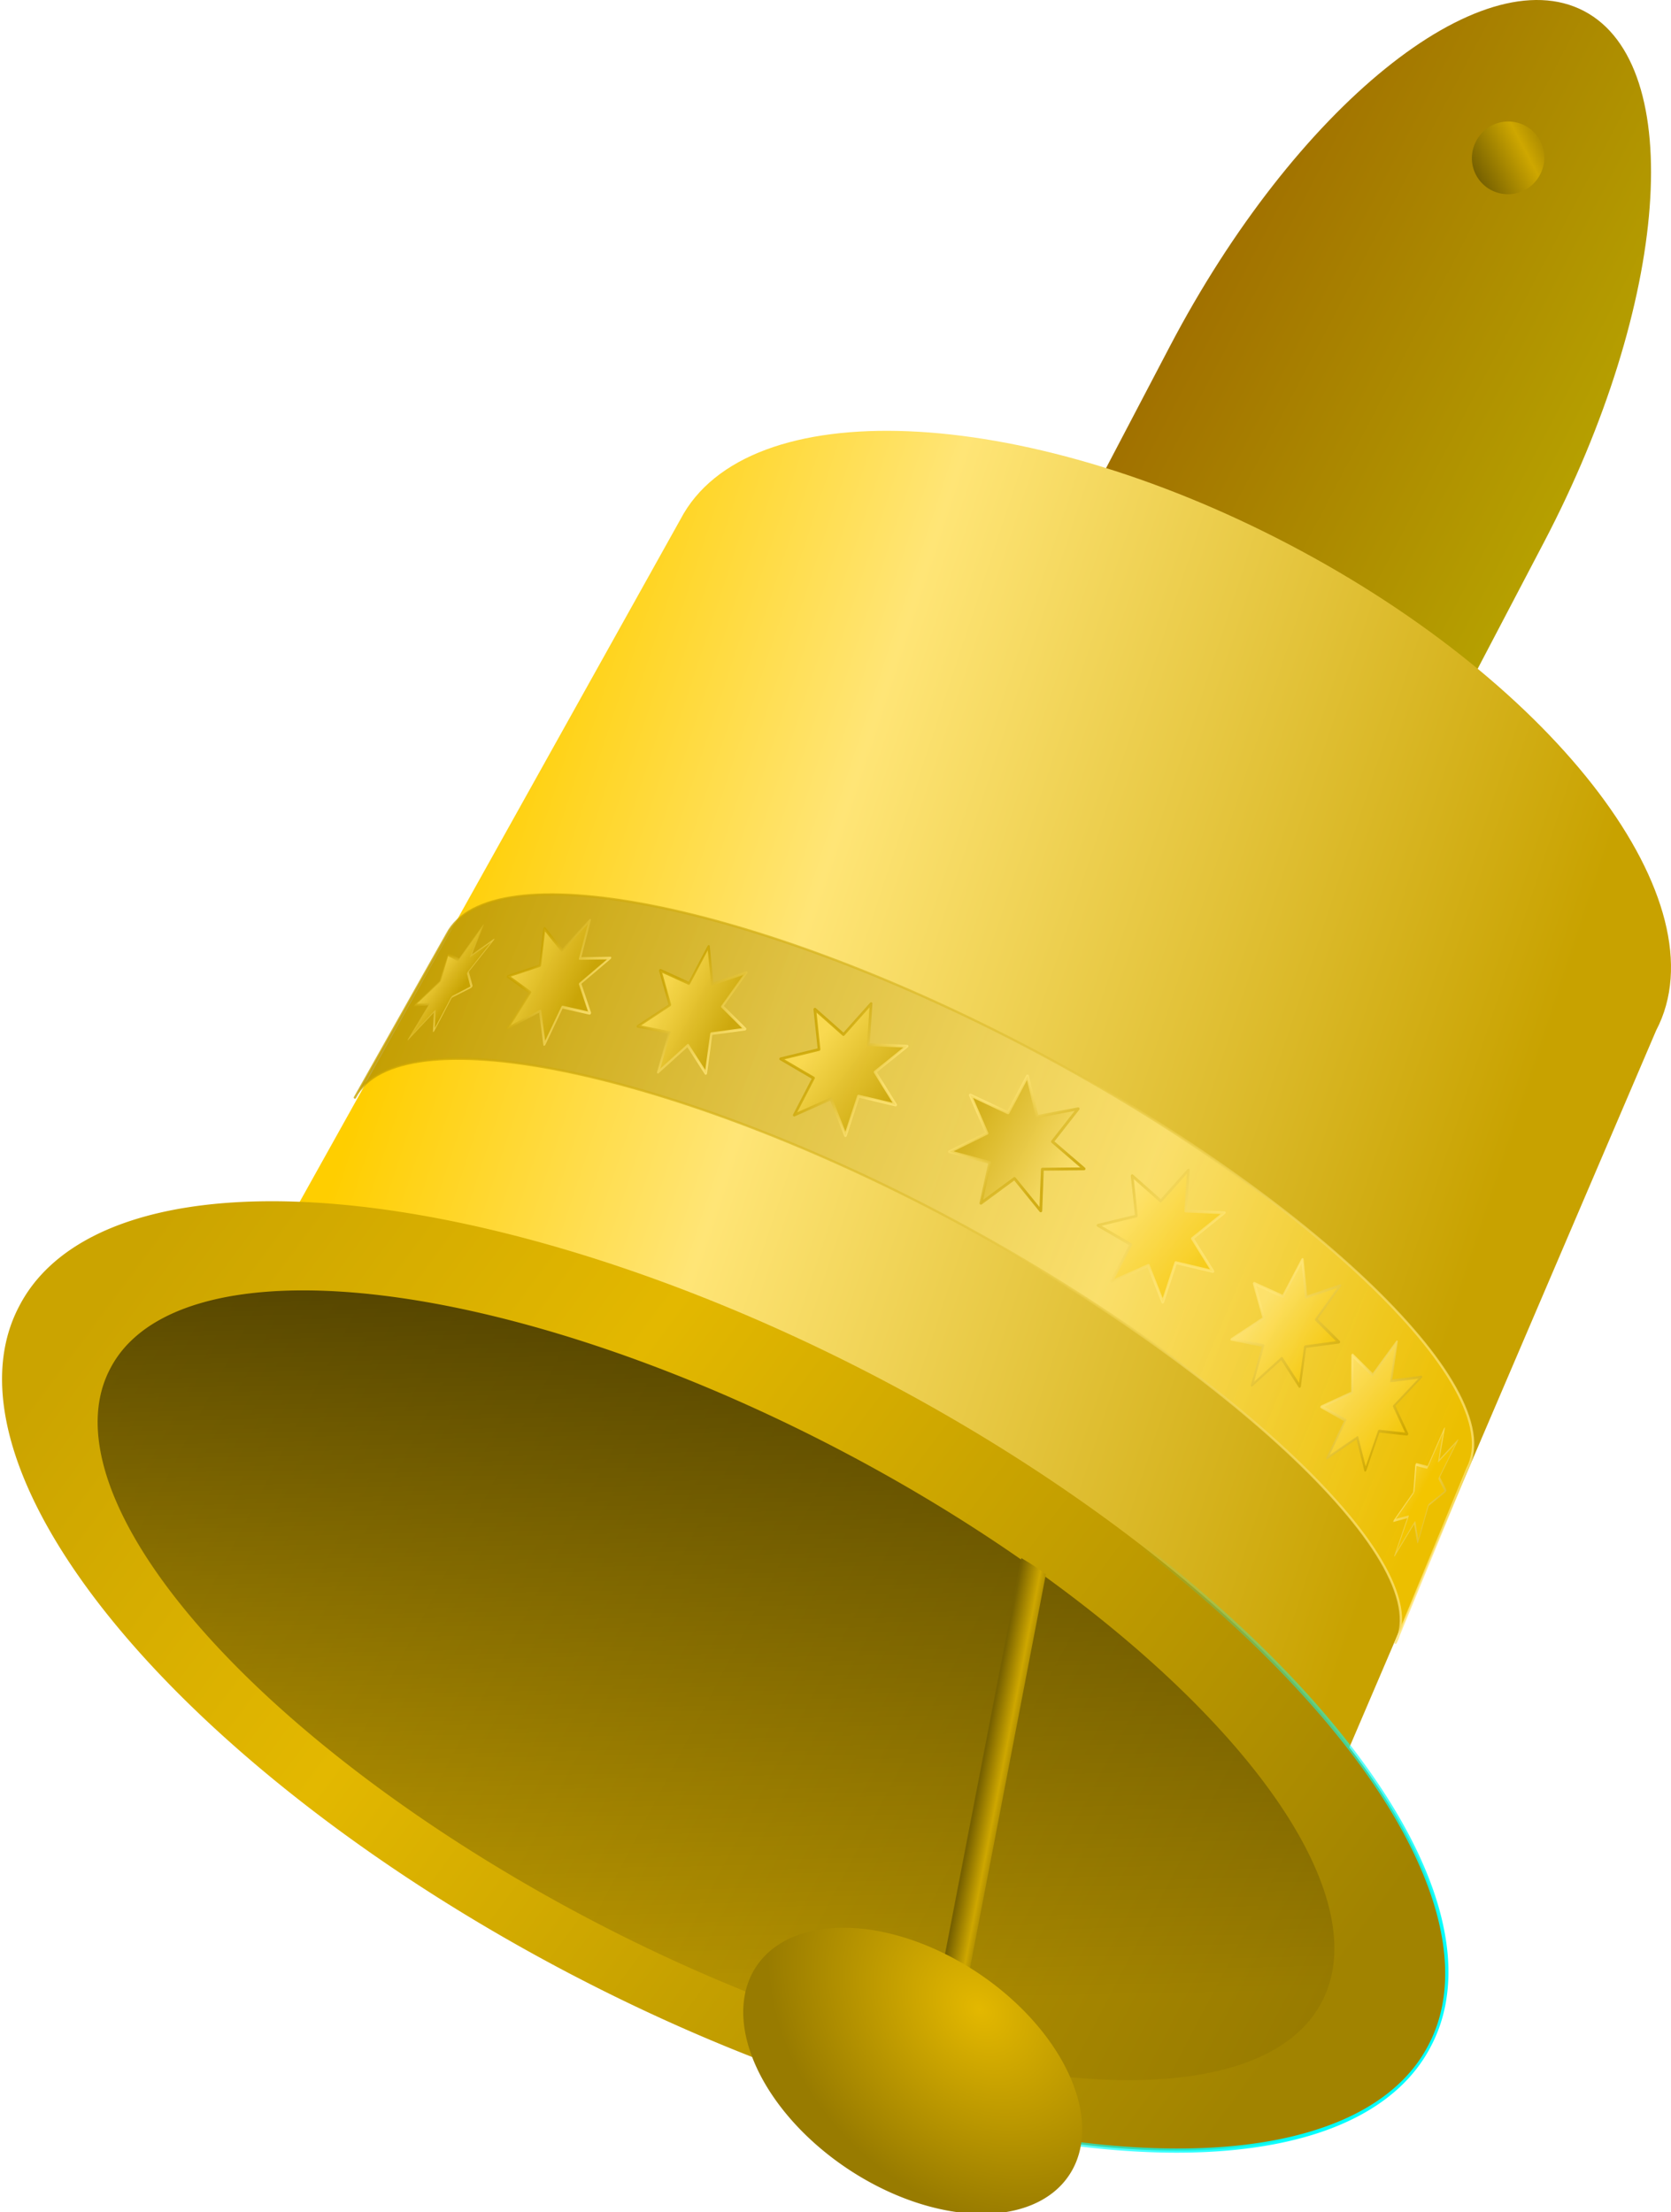 <?xml version="1.0" encoding="UTF-8" standalone="no"?>
<!-- Created with Inkscape (http://www.inkscape.org/) -->
<svg xmlns:dc="http://purl.org/dc/elements/1.1/" xmlns:cc="http://creativecommons.org/ns#" xmlns:rdf="http://www.w3.org/1999/02/22-rdf-syntax-ns#" xmlns:svg="http://www.w3.org/2000/svg" xmlns="http://www.w3.org/2000/svg" xmlns:xlink="http://www.w3.org/1999/xlink" xmlns:sodipodi="http://sodipodi.sourceforge.net/DTD/sodipodi-0.dtd" xmlns:inkscape="http://www.inkscape.org/namespaces/inkscape" width="204.421" height="270.657" id="svg3081" sodipodi:version="0.32" inkscape:version="0.46" version="1.0" sodipodi:docname="christmas-bell.svg" inkscape:output_extension="org.inkscape.output.svg.inkscape">
  <defs id="defs3083">
    <linearGradient id="linearGradient3497">
      <stop id="stop3499" offset="0" style="stop-color:#a17100;stop-opacity:1;"/>
      <stop id="stop3501" offset="1" style="stop-color:#b6a000;stop-opacity:1;"/>
    </linearGradient>
    <linearGradient inkscape:collect="always" xlink:href="#linearGradient3497" id="linearGradient3267" gradientUnits="userSpaceOnUse" gradientTransform="matrix(0.311,0.163,-0.163,0.311,334.684,321.864)" x1="387" y1="262.467" x2="534.25" y2="262.467"/>
    <linearGradient id="linearGradient3393">
      <stop id="stop3395" offset="0" style="stop-color:#c8a200;stop-opacity:1;"/>
      <stop style="stop-color:#ffe576;stop-opacity:1;" offset="0.667" id="stop3399"/>
      <stop id="stop3397" offset="1" style="stop-color:#ffce00;stop-opacity:1;"/>
    </linearGradient>
    <linearGradient inkscape:collect="always" xlink:href="#linearGradient3393" id="linearGradient3264" gradientUnits="userSpaceOnUse" gradientTransform="matrix(0.314,0.164,-0.163,0.311,332.231,320.579)" x1="621.931" y1="414.973" x2="243.805" y2="477.078"/>
    <linearGradient inkscape:collect="always" id="linearGradient4307">
      <stop style="stop-color:#00ffff;stop-opacity:1;" offset="0" id="stop4309"/>
      <stop style="stop-color:#00ffff;stop-opacity:0;" offset="1" id="stop4311"/>
    </linearGradient>
    <linearGradient inkscape:collect="always" xlink:href="#linearGradient4307" id="linearGradient4313" x1="752.065" y1="676.215" x2="585.296" y2="638.996" gradientUnits="userSpaceOnUse"/>
    <linearGradient id="linearGradient3409">
      <stop style="stop-color:#a18300;stop-opacity:1;" offset="0" id="stop3411"/>
      <stop id="stop3413" offset="0.667" style="stop-color:#e3b800;stop-opacity:1;"/>
      <stop style="stop-color:#cba400;stop-opacity:1;" offset="1" id="stop3419"/>
    </linearGradient>
    <linearGradient inkscape:collect="always" xlink:href="#linearGradient3409" id="linearGradient4228" gradientUnits="userSpaceOnUse" x1="718.953" y1="695.121" x2="247.107" y2="576.455"/>
    <linearGradient inkscape:collect="always" xlink:href="#linearGradient3438" id="linearGradient4230" gradientUnits="userSpaceOnUse" x1="206.522" y1="650.992" x2="772.211" y2="650.992"/>
    <linearGradient id="linearGradient3474">
      <stop id="stop3476" offset="0" style="stop-color:#000000;stop-opacity:0.69;"/>
      <stop id="stop3478" offset="1" style="stop-color:#000000;stop-opacity:0;"/>
    </linearGradient>
    <linearGradient inkscape:collect="always" xlink:href="#linearGradient3474" id="linearGradient4317" gradientUnits="userSpaceOnUse" x1="417.634" y1="514.839" x2="504.515" y2="747.612"/>
    <linearGradient id="linearGradient4171">
      <stop id="stop4173" offset="0" style="stop-color:#776100;stop-opacity:1;"/>
      <stop style="stop-color:#cea700;stop-opacity:1;" offset="0.667" id="stop4175"/>
      <stop id="stop4177" offset="1" style="stop-color:#a18200;stop-opacity:1;"/>
    </linearGradient>
    <linearGradient inkscape:collect="always" xlink:href="#linearGradient4171" id="linearGradient4305" gradientUnits="userSpaceOnUse" x1="455.374" y1="132.397" x2="471.511" y2="109.017"/>
    <linearGradient inkscape:collect="always" xlink:href="#linearGradient4085" id="linearGradient3257" gradientUnits="userSpaceOnUse" gradientTransform="matrix(0.311,0.163,-0.163,0.311,334.062,321.538)" x1="258.481" y1="538.746" x2="668.931" y2="538.746"/>
    <linearGradient id="linearGradient4143">
      <stop style="stop-color:#b69300;stop-opacity:0.831;" offset="0" id="stop4145"/>
      <stop id="stop4147" offset="0.667" style="stop-color:#ffe576;stop-opacity:0.83;"/>
      <stop style="stop-color:#f5c600;stop-opacity:0.792;" offset="1" id="stop4149"/>
    </linearGradient>
    <linearGradient inkscape:collect="always" xlink:href="#linearGradient4143" id="linearGradient3255" gradientUnits="userSpaceOnUse" gradientTransform="matrix(0.318,0.167,-0.106,0.202,282.027,411.177)" x1="262.188" y1="508.062" x2="659.085" y2="486.512"/>
    <linearGradient inkscape:collect="always" xlink:href="#linearGradient4093" id="linearGradient4244" gradientUnits="userSpaceOnUse" x1="386.851" y1="441.614" x2="354.921" y2="428.083"/>
    <linearGradient inkscape:collect="always" xlink:href="#linearGradient4093" id="linearGradient4242" gradientUnits="userSpaceOnUse" x1="347.829" y1="435.955" x2="395.854" y2="435.955"/>
    <linearGradient inkscape:collect="always" xlink:href="#linearGradient4093" id="linearGradient4248" gradientUnits="userSpaceOnUse" x1="389.958" y1="427.102" x2="353.433" y2="442.883"/>
    <linearGradient inkscape:collect="always" xlink:href="#linearGradient4129" id="linearGradient4246" gradientUnits="userSpaceOnUse" x1="393.016" y1="420.287" x2="348.024" y2="439.703"/>
    <linearGradient inkscape:collect="always" xlink:href="#linearGradient4093" id="linearGradient4252" gradientUnits="userSpaceOnUse" x1="396.718" y1="449.383" x2="356.788" y2="432.029"/>
    <linearGradient inkscape:collect="always" xlink:href="#linearGradient4129" id="linearGradient4250" gradientUnits="userSpaceOnUse" x1="396.684" y1="440.428" x2="356.788" y2="432.029"/>
    <linearGradient inkscape:collect="always" xlink:href="#linearGradient4093" id="linearGradient4256" gradientUnits="userSpaceOnUse" x1="355.119" y1="431.725" x2="384.922" y2="446.466"/>
    <linearGradient inkscape:collect="always" xlink:href="#linearGradient4123" id="linearGradient4254" gradientUnits="userSpaceOnUse" x1="388.445" y1="440.547" x2="354.585" y2="440.735"/>
    <linearGradient id="linearGradient4085">
      <stop style="stop-color:#c8a200;stop-opacity:0.789;" offset="0" id="stop4087"/>
      <stop id="stop4089" offset="1" style="stop-color:#ffe576;stop-opacity:0.784;"/>
    </linearGradient>
    <linearGradient inkscape:collect="always" xlink:href="#linearGradient4085" id="linearGradient4260" gradientUnits="userSpaceOnUse" x1="308.364" y1="456.818" x2="380.554" y2="426.426"/>
    <linearGradient inkscape:collect="always" xlink:href="#linearGradient4129" id="linearGradient4258" gradientUnits="userSpaceOnUse" x1="397.595" y1="430.919" x2="350.144" y2="443.386"/>
    <linearGradient inkscape:collect="always" xlink:href="#linearGradient4093" id="linearGradient4264" gradientUnits="userSpaceOnUse" x1="362.002" y1="427.403" x2="386.489" y2="425.146"/>
    <linearGradient inkscape:collect="always" xlink:href="#linearGradient4123" id="linearGradient4262" gradientUnits="userSpaceOnUse" x1="392.248" y1="434.223" x2="358.018" y2="440.841"/>
    <linearGradient inkscape:collect="always" xlink:href="#linearGradient4093" id="linearGradient4268" gradientUnits="userSpaceOnUse" x1="356.648" y1="428.668" x2="391.275" y2="430.635"/>
    <linearGradient inkscape:collect="always" xlink:href="#linearGradient4123" id="linearGradient4266" gradientUnits="userSpaceOnUse" x1="384.493" y1="440.273" x2="345.83" y2="435.855"/>
    <linearGradient inkscape:collect="always" xlink:href="#linearGradient4093" id="linearGradient4272" gradientUnits="userSpaceOnUse" x1="434.266" y1="451.799" x2="346.954" y2="438.251"/>
    <linearGradient id="linearGradient4129">
      <stop style="stop-color:#f5c600;stop-opacity:0.792;" offset="0" id="stop4131"/>
      <stop id="stop4133" offset="1" style="stop-color:#ffe576;stop-opacity:0.784;"/>
    </linearGradient>
    <linearGradient inkscape:collect="always" xlink:href="#linearGradient4129" id="linearGradient4270" gradientUnits="userSpaceOnUse" x1="369.088" y1="432.563" x2="312.786" y2="418.298"/>
    <linearGradient id="linearGradient4093">
      <stop id="stop4095" offset="0" style="stop-color:#c8a200;stop-opacity:0.789;"/>
      <stop style="stop-color:#ffe576;stop-opacity:0.784;" offset="1" id="stop4097"/>
    </linearGradient>
    <linearGradient inkscape:collect="always" xlink:href="#linearGradient4093" id="linearGradient4276" gradientUnits="userSpaceOnUse" x1="346.446" y1="431.755" x2="409.266" y2="436.819"/>
    <linearGradient id="linearGradient4123">
      <stop style="stop-color:#c8a200;stop-opacity:0.789;" offset="0" id="stop4125"/>
      <stop id="stop4127" offset="1" style="stop-color:#ffdf52;stop-opacity:0.784;"/>
    </linearGradient>
    <linearGradient inkscape:collect="always" xlink:href="#linearGradient4123" id="linearGradient4274" gradientUnits="userSpaceOnUse" x1="386.601" y1="440.916" x2="342.994" y2="440.502"/>
    <linearGradient id="linearGradient4329">
      <stop style="stop-color:#776100;stop-opacity:1;" offset="0" id="stop4331"/>
      <stop id="stop4333" offset="0.667" style="stop-color:#cea700;stop-opacity:1;"/>
      <stop style="stop-color:#a18200;stop-opacity:1;" offset="1" id="stop4335"/>
    </linearGradient>
    <linearGradient inkscape:collect="always" xlink:href="#linearGradient4329" id="linearGradient3243" gradientUnits="userSpaceOnUse" gradientTransform="matrix(0.345,6.637811e-2,-6.637811e-2,0.345,232.09,367.252)" spreadMethod="pad" x1="593.522" y1="486.561" x2="604.02" y2="486.561"/>
    <linearGradient id="linearGradient3438">
      <stop style="stop-color:#e3b800;stop-opacity:1;" offset="0" id="stop3442"/>
      <stop id="stop3444" offset="1" style="stop-color:#987b00;stop-opacity:1;"/>
    </linearGradient>
    <radialGradient inkscape:collect="always" xlink:href="#linearGradient3438" id="radialGradient4234" gradientUnits="userSpaceOnUse" gradientTransform="matrix(1.235,-1.1649712e-7,7.5808784e-8,1.068,-136.273,-55.337)" cx="590.511" cy="792.664" fx="590.511" fy="792.664" r="52.977"/>
    <linearGradient id="linearGradient3968">
      <stop style="stop-color:#ffffff;stop-opacity:1;" offset="0" id="stop3970"/>
      <stop style="stop-color:#ffffff;stop-opacity:0.339;" offset="1" id="stop3972"/>
    </linearGradient>
    <inkscape:perspective sodipodi:type="inkscape:persp3d" inkscape:vp_x="0 : 526.18109 : 1" inkscape:vp_y="0 : 1000 : 0" inkscape:vp_z="744.09448 : 526.18109 : 1" inkscape:persp3d-origin="372.04724 : 350.78739 : 1" id="perspective3089"/>
  </defs>
  <sodipodi:namedview id="base" pagecolor="#ffffff" bordercolor="#666666" borderopacity="1.0" gridtolerance="10000" guidetolerance="10" objecttolerance="10" inkscape:pageopacity="0.0" inkscape:pageshadow="2" inkscape:zoom="2.0985966" inkscape:cx="189.88827" inkscape:cy="135.32854" inkscape:document-units="px" inkscape:current-layer="layer1" showgrid="false" inkscape:window-width="690" inkscape:window-height="782" inkscape:window-x="1861" inkscape:window-y="183"/>
  <g inkscape:label="Layer 1" inkscape:groupmode="layer" id="layer1" transform="translate(-273.247,-416.168)">
    <path style="fill:url(#linearGradient3267);fill-opacity:1;stroke:none;stroke-width:1;stroke-linecap:round;stroke-linejoin:round;stroke-miterlimit:4;stroke-dashoffset:0;stroke-opacity:1;display:inline" d="M 467.021,417.516 C 454.389,410.898 431.691,429.287 416.356,458.555 L 404.988,480.252 C 372.81,544.723 414.045,563.808 450.751,504.229 L 462.119,482.532 C 477.454,453.264 479.652,424.134 467.021,417.516 z" id="path3423" sodipodi:nodetypes="cccccc"/>
    <path style="fill:url(#linearGradient3264);fill-opacity:1;stroke:none;stroke-width:1;stroke-linecap:round;stroke-linejoin:round;stroke-miterlimit:4;stroke-dasharray:none;stroke-dashoffset:0;stroke-opacity:1;display:inline" d="M 430.948,482.787 C 398.005,465.527 364.648,464.142 356.496,479.7 L 309.159,564.568 C 301.007,580.126 323.144,607.817 358.573,626.38 C 394.003,644.942 429.38,647.386 437.531,631.828 L 475.856,542.237 C 484.007,526.679 463.891,500.047 430.948,482.787 z" id="path2603" sodipodi:nodetypes="cccsccc"/>
    <path sodipodi:type="arc" style="fill:url(#linearGradient4228);fill-opacity:1;stroke:url(#linearGradient4313);stroke-width:1;stroke-linecap:round;stroke-linejoin:round;stroke-miterlimit:4;stroke-dasharray:none;stroke-dashoffset:0;stroke-opacity:1;display:inline" id="path2597" sodipodi:cx="489.36636" sodipodi:cy="650.99194" sodipodi:rx="282.84479" sodipodi:ry="74.527359" d="M 772.211,650.992 A 282.845,74.527 0 1 1 206.522,650.992 A 282.845,74.527 0 1 1 772.211,650.992 z" transform="matrix(0.305,0.16,-0.255,0.487,378.617,225.897)"/>
    <path sodipodi:type="arc" style="fill:url(#linearGradient4230);fill-opacity:1;stroke:none;stroke-width:1;stroke-linecap:round;stroke-linejoin:round;stroke-miterlimit:4;stroke-dasharray:none;stroke-dashoffset:0;stroke-opacity:1;display:inline" id="path3446" sodipodi:cx="489.36636" sodipodi:cy="650.99194" sodipodi:rx="282.84479" sodipodi:ry="74.527359" d="M 772.211,650.992 A 282.845,74.527 0 1 1 206.522,650.992 A 282.845,74.527 0 1 1 772.211,650.992 z" transform="matrix(0.262,0.137,-0.202,0.386,364.125,304.045)"/>
    <path sodipodi:type="arc" style="fill:url(#linearGradient4317);fill-opacity:1;stroke:none;stroke-width:1;stroke-linecap:round;stroke-linejoin:round;stroke-miterlimit:4;stroke-dasharray:none;stroke-dashoffset:0;stroke-opacity:1;display:inline" id="path2613" sodipodi:cx="489.36636" sodipodi:cy="650.99194" sodipodi:rx="282.84479" sodipodi:ry="74.527359" d="M 772.211,650.992 A 282.845,74.527 0 1 1 206.522,650.992 A 282.845,74.527 0 1 1 772.211,650.992 z" transform="matrix(0.262,0.137,-0.202,0.386,364.125,304.045)"/>
    <path sodipodi:type="arc" style="fill:url(#linearGradient4305);fill-opacity:1;stroke:none;stroke-width:1;stroke-linecap:round;stroke-linejoin:round;stroke-miterlimit:4;stroke-dasharray:none;stroke-dashoffset:0;stroke-opacity:1;display:inline" id="path3505" sodipodi:cx="465.12253" sodipodi:cy="123.91295" sodipodi:rx="12.570879" sodipodi:ry="12.570879" d="M 477.693,123.913 A 12.571,12.571 0 1 1 452.552,123.913 A 12.571,12.571 0 1 1 477.693,123.913 z" transform="matrix(0.311,0.163,-0.163,0.311,333.286,321.131)"/>
    <path style="fill:url(#linearGradient3255);fill-opacity:1;stroke:url(#linearGradient3257);stroke-width:0.285;stroke-linecap:round;stroke-linejoin:round;stroke-miterlimit:4;stroke-dasharray:none;stroke-dashoffset:0;stroke-opacity:1;display:inline" d="M 452.766,595.848 L 443.974,617.164 C 449.276,607.045 421.48,582.016 388.059,564.506 C 354.637,546.995 321.967,540.343 316.665,550.461 L 327.943,530.449 C 333.244,520.33 365.293,526.657 398.715,544.167 C 432.136,561.678 458.067,585.73 452.766,595.848 z" id="path3507" sodipodi:nodetypes="ccccccc"/>
    <path sodipodi:type="star" style="fill:url(#linearGradient4242);fill-opacity:1;stroke:url(#linearGradient4244);stroke-width:1;stroke-linecap:round;stroke-linejoin:round;stroke-miterlimit:4;stroke-dasharray:none;stroke-dashoffset:0;stroke-opacity:1;display:inline" id="path3523" sodipodi:sides="7" sodipodi:cx="371.34348" sodipodi:cy="435.2471" sodipodi:r1="24.220846" sodipodi:r2="11.798913" sodipodi:arg1="0.76579283" sodipodi:arg2="1.2145918" inkscape:flatsided="false" inkscape:rounded="0" inkscape:randomized="0" d="M 388.803,452.035 L 375.458,446.305 L 369.104,459.364 L 365.263,445.359 L 351.092,448.533 L 359.647,436.798 L 348.329,427.697 L 362.838,427.069 L 362.897,412.547 L 372.434,423.499 L 383.825,414.49 L 381.209,428.775 L 395.354,432.064 L 382.555,438.925 L 388.803,452.035 z" transform="matrix(0.311,0.163,-0.163,0.311,353.333,360.366)"/>
    <path sodipodi:type="star" style="fill:url(#linearGradient4246);fill-opacity:1;stroke:url(#linearGradient4248);stroke-width:1;stroke-linecap:round;stroke-linejoin:round;stroke-miterlimit:4;stroke-dasharray:none;stroke-dashoffset:0;stroke-opacity:1;display:inline" id="path3525" sodipodi:sides="7" sodipodi:cx="371.34348" sodipodi:cy="435.2471" sodipodi:r1="24.220846" sodipodi:r2="11.798913" sodipodi:arg1="0.76579283" sodipodi:arg2="1.2145918" inkscape:flatsided="false" inkscape:rounded="0" inkscape:randomized="0" d="M 388.803,452.035 L 375.458,446.305 L 369.104,459.364 L 365.263,445.359 L 351.092,448.533 L 359.647,436.798 L 348.329,427.697 L 362.838,427.069 L 362.897,412.547 L 372.434,423.499 L 383.825,414.49 L 381.209,428.775 L 395.354,432.064 L 382.555,438.925 L 388.803,452.035 z" transform="matrix(0.209,0.101,0.154,-0.317,296.231,688.688)"/>
    <path sodipodi:type="star" style="fill:url(#linearGradient4250);fill-opacity:1;stroke:url(#linearGradient4252);stroke-width:1;stroke-linecap:round;stroke-linejoin:round;stroke-miterlimit:4;stroke-dasharray:none;stroke-dashoffset:0;stroke-opacity:1;display:inline" id="path3527" sodipodi:sides="7" sodipodi:cx="371.34348" sodipodi:cy="435.2471" sodipodi:r1="24.220846" sodipodi:r2="11.798913" sodipodi:arg1="0.76579283" sodipodi:arg2="1.2145918" inkscape:flatsided="false" inkscape:rounded="0" inkscape:randomized="0" d="M 388.803,452.035 L 375.458,446.305 L 369.104,459.364 L 365.263,445.359 L 351.092,448.533 L 359.647,436.798 L 348.329,427.697 L 362.838,427.069 L 362.897,412.547 L 372.434,423.499 L 383.825,414.49 L 381.209,428.775 L 395.354,432.064 L 382.555,438.925 L 388.803,452.035 z" transform="matrix(0.236,0.124,-0.163,0.312,414.173,396.561)"/>
    <path sodipodi:type="star" style="fill:url(#linearGradient4254);fill-opacity:1;stroke:url(#linearGradient4256);stroke-width:1;stroke-linecap:round;stroke-linejoin:round;stroke-miterlimit:4;stroke-dasharray:none;stroke-dashoffset:0;stroke-opacity:1;display:inline" id="path3529" sodipodi:sides="7" sodipodi:cx="371.34348" sodipodi:cy="435.2471" sodipodi:r1="24.220846" sodipodi:r2="11.798913" sodipodi:arg1="0.76579283" sodipodi:arg2="1.2145918" inkscape:flatsided="false" inkscape:rounded="0" inkscape:randomized="0" d="M 388.803,452.035 L 375.458,446.305 L 369.104,459.364 L 365.263,445.359 L 351.092,448.533 L 359.647,436.798 L 348.329,427.697 L 362.838,427.069 L 362.897,412.547 L 372.434,423.499 L 383.825,414.49 L 381.209,428.775 L 395.354,432.064 L 382.555,438.925 L 388.803,452.035 z" transform="matrix(0.236,0.124,-0.163,0.312,341.528,358.262)"/>
    <path sodipodi:type="star" style="fill:url(#linearGradient4258);fill-opacity:1;stroke:url(#linearGradient4260);stroke-width:1;stroke-linecap:round;stroke-linejoin:round;stroke-miterlimit:4;stroke-dasharray:none;stroke-dashoffset:0;stroke-opacity:1;display:inline" id="path3531" sodipodi:sides="7" sodipodi:cx="371.34348" sodipodi:cy="435.2471" sodipodi:r1="24.220846" sodipodi:r2="11.798913" sodipodi:arg1="0.76579283" sodipodi:arg2="1.2145918" inkscape:flatsided="false" inkscape:rounded="0" inkscape:randomized="0" d="M 388.803,452.035 L 375.458,446.305 L 369.104,459.364 L 365.263,445.359 L 351.092,448.533 L 359.647,436.798 L 348.329,427.697 L 362.838,427.069 L 362.897,412.547 L 372.434,423.499 L 383.825,414.49 L 381.209,428.775 L 395.354,432.064 L 382.555,438.925 L 388.803,452.035 z" transform="matrix(0.284,0.149,0.163,-0.311,238.925,647.207)"/>
    <path sodipodi:type="star" style="fill:url(#linearGradient4262);fill-opacity:1;stroke:url(#linearGradient4264);stroke-width:1;stroke-linecap:round;stroke-linejoin:round;stroke-miterlimit:4;stroke-dasharray:none;stroke-dashoffset:0;stroke-opacity:1;display:inline" id="path3533" sodipodi:sides="7" sodipodi:cx="371.34348" sodipodi:cy="435.2471" sodipodi:r1="24.220846" sodipodi:r2="11.798913" sodipodi:arg1="0.76579283" sodipodi:arg2="1.2145918" inkscape:flatsided="false" inkscape:rounded="0" inkscape:randomized="0" d="M 388.803,452.035 L 375.458,446.305 L 369.104,459.364 L 365.263,445.359 L 351.092,448.533 L 359.647,436.798 L 348.329,427.697 L 362.838,427.069 L 362.897,412.547 L 372.434,423.499 L 383.825,414.49 L 381.209,428.775 L 395.354,432.064 L 382.555,438.925 L 388.803,452.035 z" transform="matrix(0.284,0.149,0.163,-0.311,200.109,626.835)"/>
    <path sodipodi:type="star" style="fill:url(#linearGradient4266);fill-opacity:1;stroke:url(#linearGradient4268);stroke-width:1;stroke-linecap:round;stroke-linejoin:round;stroke-miterlimit:4;stroke-dasharray:none;stroke-dashoffset:0;stroke-opacity:1;display:inline" id="path3535" sodipodi:sides="7" sodipodi:cx="371.34348" sodipodi:cy="435.2471" sodipodi:r1="24.220846" sodipodi:r2="11.798913" sodipodi:arg1="0.76579283" sodipodi:arg2="1.2145918" inkscape:flatsided="false" inkscape:rounded="0" inkscape:randomized="0" d="M 388.803,452.035 L 375.458,446.305 L 369.104,459.364 L 365.263,445.359 L 351.092,448.533 L 359.647,436.798 L 348.329,427.697 L 362.838,427.069 L 362.897,412.547 L 372.434,423.499 L 383.825,414.49 L 381.209,428.775 L 395.354,432.064 L 382.555,438.925 L 388.803,452.035 z" transform="matrix(0.196,0.124,0.188,-0.298,186.701,619.888)"/>
    <path sodipodi:type="star" style="fill:url(#linearGradient4270);fill-opacity:1;stroke:url(#linearGradient4272);stroke-width:1;stroke-linecap:round;stroke-linejoin:round;stroke-miterlimit:4;stroke-dasharray:none;stroke-dashoffset:0;stroke-opacity:1;display:inline" id="path3541" sodipodi:sides="7" sodipodi:cx="371.34348" sodipodi:cy="435.2471" sodipodi:r1="24.220846" sodipodi:r2="11.798913" sodipodi:arg1="0.76579283" sodipodi:arg2="1.2145918" inkscape:flatsided="false" inkscape:rounded="0" inkscape:randomized="0" d="M 388.803,452.035 L 375.458,446.305 L 369.104,459.364 L 365.263,445.359 L 351.092,448.533 L 359.647,436.798 L 348.329,427.697 L 362.838,427.069 L 362.897,412.547 L 372.434,423.499 L 383.825,414.49 L 381.209,428.775 L 395.354,432.064 L 382.555,438.925 L 388.803,452.035 z" transform="matrix(9.0711817e-2,3.9201222e-2,-0.141,0.325,475.176,442.693)"/>
    <path sodipodi:type="star" style="fill:url(#linearGradient4274);fill-opacity:1;stroke:url(#linearGradient4276);stroke-width:1;stroke-linecap:round;stroke-linejoin:round;stroke-miterlimit:4;stroke-dasharray:none;stroke-dashoffset:0;stroke-opacity:1;display:inline" id="path3543" sodipodi:sides="7" sodipodi:cx="371.34348" sodipodi:cy="435.2471" sodipodi:r1="24.220846" sodipodi:r2="11.798913" sodipodi:arg1="0.76579283" sodipodi:arg2="1.2145918" inkscape:flatsided="false" inkscape:rounded="0" inkscape:randomized="0" d="M 388.803,452.035 L 375.458,446.305 L 369.104,459.364 L 365.263,445.359 L 351.092,448.533 L 359.647,436.798 L 348.329,427.697 L 362.838,427.069 L 362.897,412.547 L 372.434,423.499 L 383.825,414.49 L 381.209,428.775 L 395.354,432.064 L 382.555,438.925 L 388.803,452.035 z" transform="matrix(8.0628851e-2,5.7134537e-2,-0.205,0.289,387.641,389.451)"/>
    <path style="fill:url(#linearGradient3243);fill-opacity:1;stroke:none;stroke-width:1;stroke-linecap:round;stroke-linejoin:round;stroke-miterlimit:4;stroke-dasharray:none;stroke-dashoffset:0;stroke-opacity:1;display:inline" d="M 398.189,606.811 L 386.348,668.266 L 389.615,668.902 L 401.193,608.785 C 400.225,608.068 399.228,607.402 398.189,606.811 z" id="rect4319"/>
    <path sodipodi:type="arc" style="fill:url(#radialGradient4234);fill-opacity:1;stroke:none;stroke-width:1;stroke-linecap:round;stroke-linejoin:round;stroke-miterlimit:4;stroke-dasharray:none;stroke-dashoffset:0;stroke-opacity:1;display:inline" id="path3421" sodipodi:cx="579.15839" sodipodi:cy="816.20923" sodipodi:rx="52.977276" sodipodi:ry="35.018879" d="M 632.136,816.209 A 52.977,35.019 0 1 1 526.181,816.209 A 52.977,35.019 0 1 1 632.136,816.209 z" transform="matrix(0.384,0.191,-0.114,0.408,255.555,225.913)"/>
  </g>
</svg>
